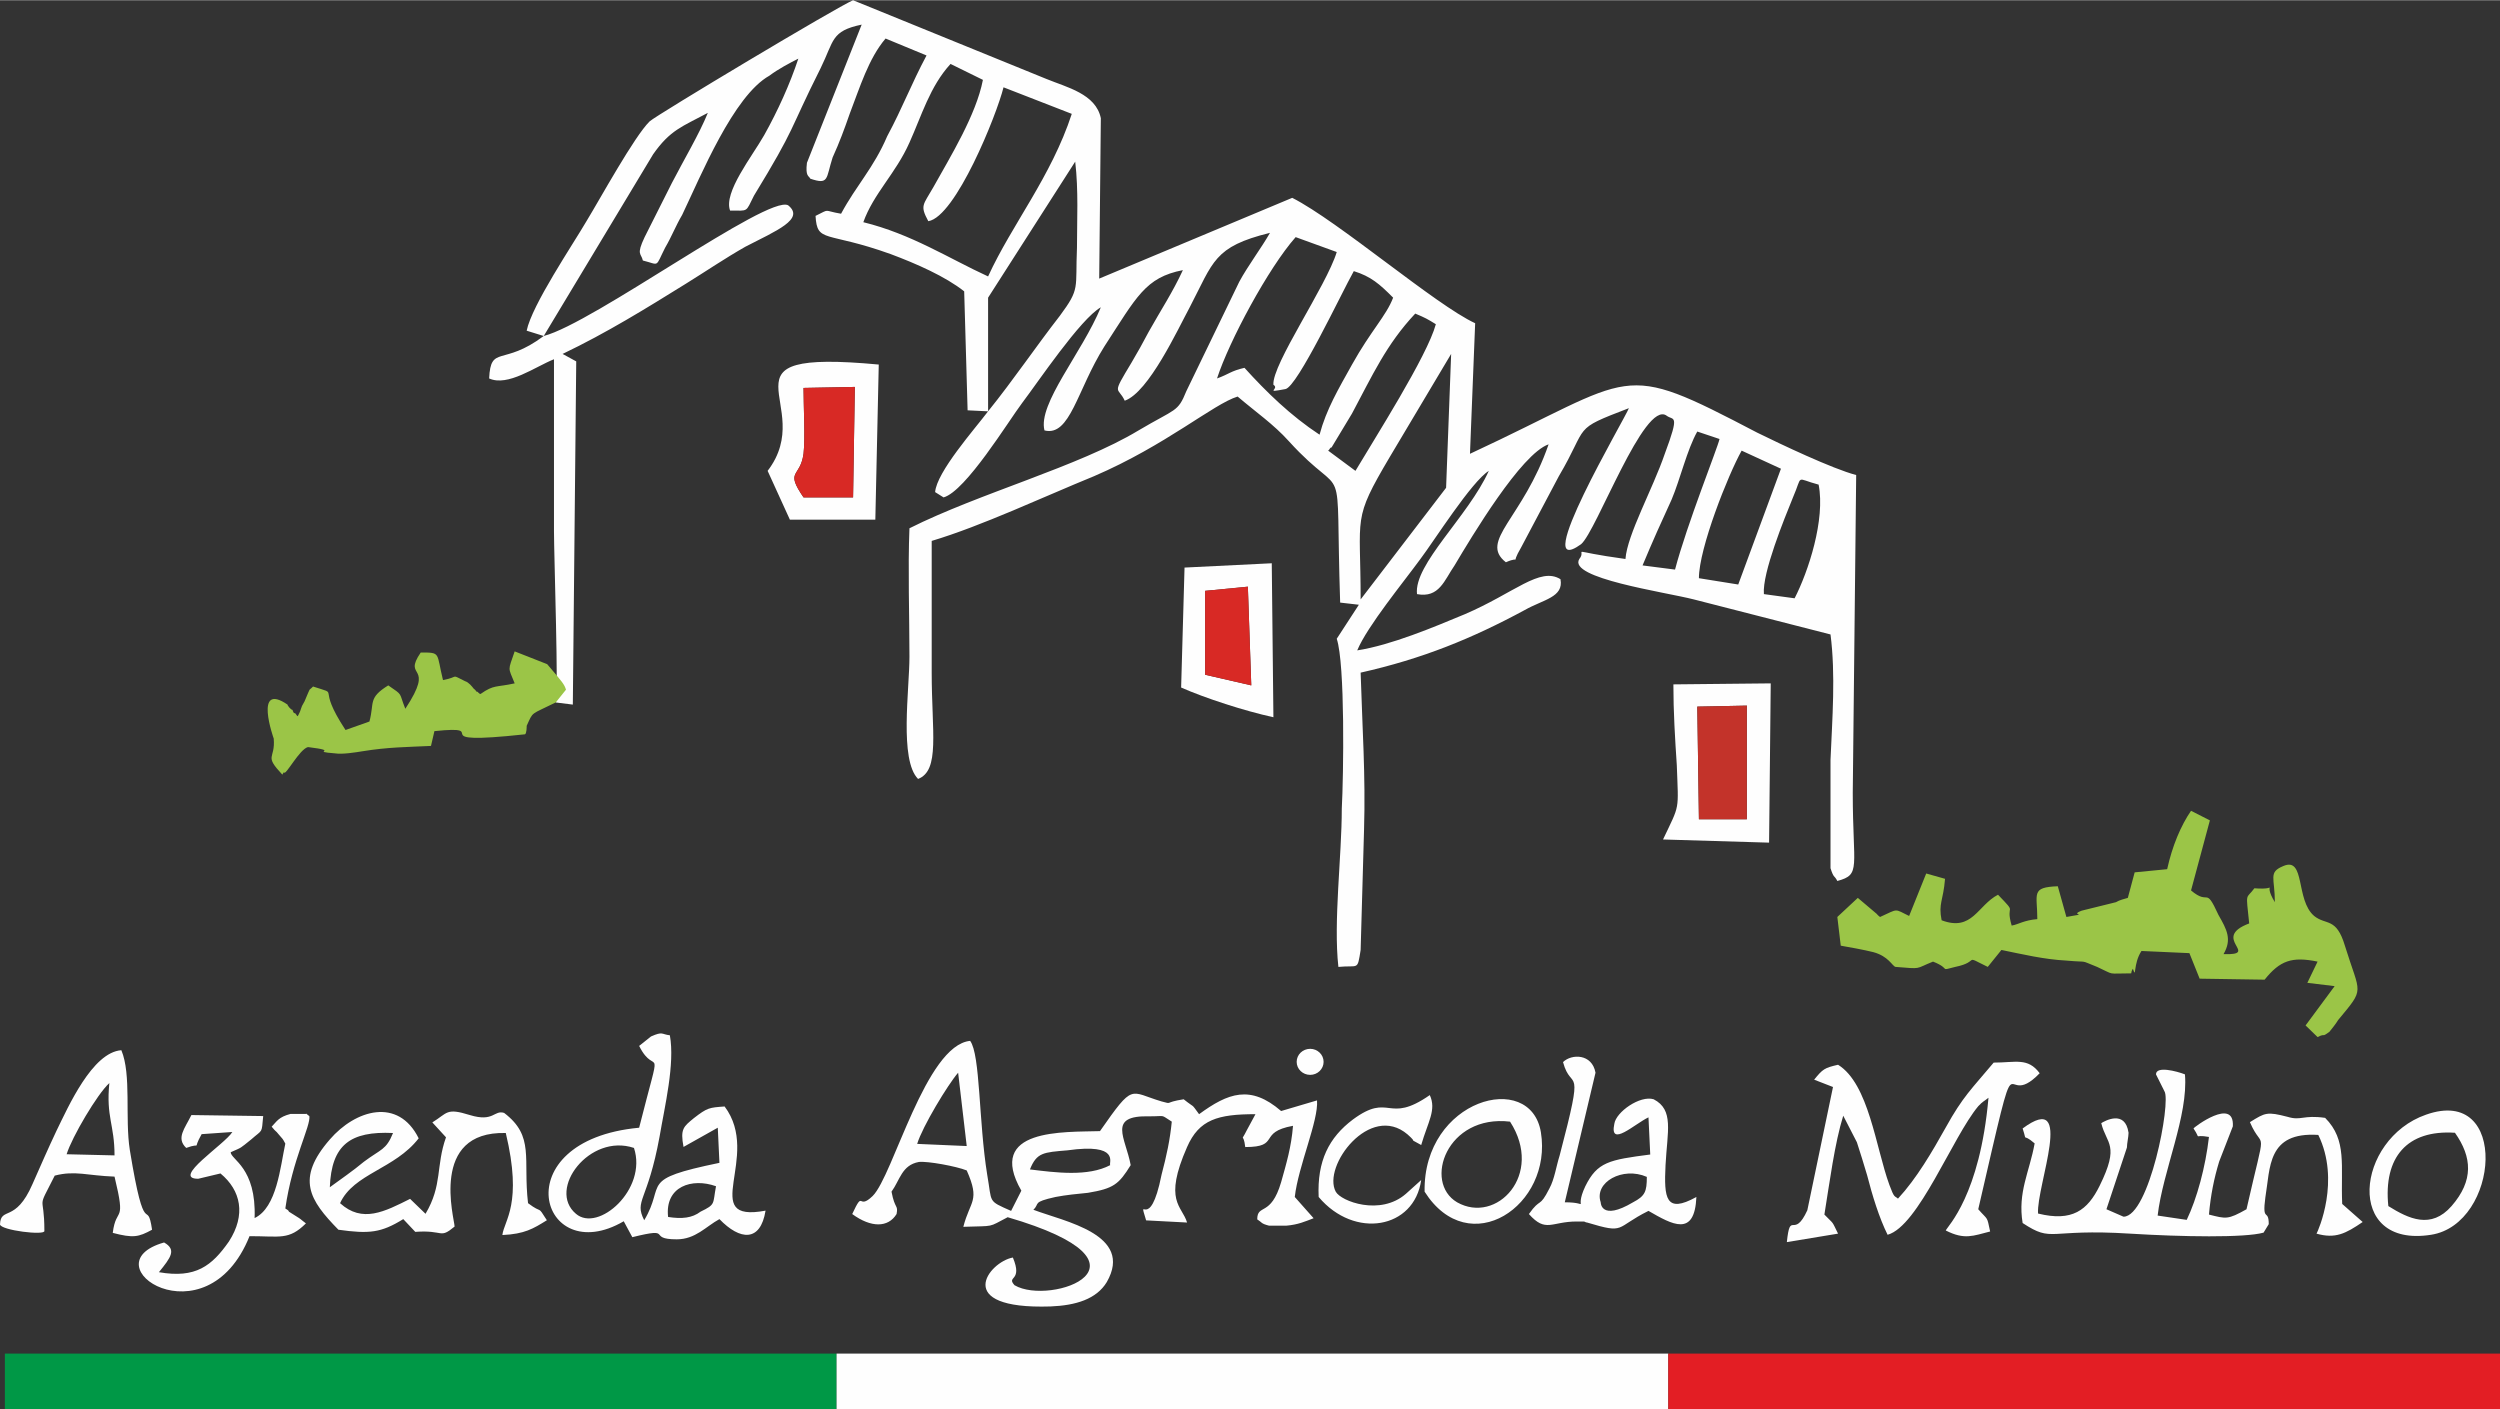 <?xml version="1.0" encoding="UTF-8"?> <!-- Creator: CorelDRAW 2019 (64-Bit) --> <svg xmlns="http://www.w3.org/2000/svg" xmlns:xlink="http://www.w3.org/1999/xlink" xml:space="preserve" width="1499px" height="845px" version="1.1" style="shape-rendering:geometricPrecision; text-rendering:geometricPrecision; image-rendering:optimizeQuality; fill-rule:evenodd; clip-rule:evenodd" viewBox="0 0 1440.48 811.75"><rect x="0" y="0" width="1440.48" height="811.75" fill="#333333" stroke="none"/> <defs> <style type="text/css"> <![CDATA[ .fil5 {fill:#FEFEFE} .fil6 {fill:#E31E24} .fil4 {fill:#009846} .fil1 {fill:#9BC547} .fil3 {fill:#C3332A} .fil2 {fill:#D82925} .fil0 {fill:#FEFEFE} ]]> </style> </defs> <g id="Livello_x0020_1">  <path class="fil0" d="M462.99 223.39l29.57 -0.58 -1.02 63.66 -28.55 0c-10.86,-15.95 -1.97,-11 0,-25.13 1.02,-9.18 0,-26.87 0,-37.95l0 0zm-20.69 47.79l12.82 28.11 49.24 0 1.97 -89.37c-98.48,-9.18 -34.46,22.65 -64.03,61.25l0 0.01z"></path> <path class="fil0" d="M977.96 407.02l28.55 -0.58 0 65.48 -27.61 0 -0.94 -64.9zm-19.74 76.55l61.11 1.82 0.95 -91.77 -56.09 0.58c0,15.88 0.95,31.25 1.97,46.54 0.94,26.88 1.96,22 -7.94,42.83z"></path> <path class="fil0" d="M694.39 340.3l24.62 -2.4 1.97 56.88 -26.59 -6.12 0 -48.36zm-13.83 55.72c13.84,6.12 36.49,13.48 53.17,17.12l-0.95 -88.72 -50.26 2.48 -1.96 69.12 0 0z"></path> <path class="fil0" d="M1376.14 694.81c-2.92,-28.19 10.85,-44.07 38.38,-42.25 9.91,14.06 10.86,27.53 -1.96,42.25 -11.8,13.47 -24.62,7.35 -36.42,0zm-330.84 -72.84l10.86 4.22 -14.79 71.02c-7.87,17.19 -9.83,-0.58 -11.8,18.35l29.5 -4.88c-3.93,-7.94 -1.97,-4.88 -7.87,-10.99 2.99,-18.36 5.9,-41.01 10.86,-56.96l7.86 15.29c1.97,6.12 3.94,12.31 5.9,19.01 2.99,11.66 6.92,24.48 11.8,34.31 17.78,-4.95 37.44,-56.38 52.23,-74.08 2.91,-3.06 2.91,-2.47 5.9,-4.88 -4.95,56.31 -23.6,74.01 -24.62,76.48 10.85,5.54 15.73,3.06 25.57,0.58 -1.97,-9.17 -0.95,-6.11 -6.85,-12.82 25.57,-110.78 11.8,-53.9 35.4,-78.37 -6.85,-9.18 -13.77,-6.12 -26.51,-6.12 -12.82,15.3 -17.78,19.59 -27.61,37.37 -7.87,14.06 -16.75,29.35 -27.53,41.01 -2.04,-1.83 -2.04,0 -4.96,-7.94 -7.86,-21.49 -11.8,-58.2 -29.57,-69.2 -7.87,1.82 -8.81,2.48 -13.77,8.59l0 0.01zm196.96 -3.06l4.88 9.76c3.93,6.12 -8.81,72.25 -23.6,72.25l-9.83 -4.29 11.8 -35.55c0,-2.4 0.94,-6.12 0.94,-8.52 -1.96,-13.48 -13.76,-6.77 -15.73,-5.54 2.99,12.24 10.85,12.24 -0.95,36.13 -6.92,14.06 -15.8,20.83 -35.47,15.95 -1.02,-15.95 21.64,-71.67 -8.88,-49.02 2.98,9.18 -0.95,1.82 6.92,8.6 -2.99,16.53 -9.84,28.11 -6.92,45.89 17.77,11.65 13.84,3.06 62.05,6.12 29.5,1.82 66,2.47 76.78,-0.59l2.98 -4.88c0,-9.25 -3.93,-0.65 -1.96,-15.37 2.91,-17.11 0.94,-37.94 30.51,-36.05 12.82,26.29 0,55.06 -1.02,56.89 10.86,3.06 16.76,0 26.59,-6.71l-11.8 -10.41c-0.95,-22.07 2.99,-36.71 -9.83,-49.6 -12.82,-1.83 -13.77,1.82 -21.64,-0.59 -11.87,-3.06 -12.82,-2.47 -21.7,3.06 7.86,18.36 9.83,-1.82 -1.97,50.19 -10.85,6.12 -11.8,5.53 -21.63,3.06 0.94,-11 2.91,-20.83 5.9,-30.59l7.86 -20.25c1.02,-17.12 -22.65,0.65 -22.65,1.23 4.95,7.36 -0.95,3.06 8.89,4.89 -1.97,17.19 -6.92,35.54 -12.82,47.78l-16.75 -2.48c2.98,-25.71 17.77,-57.54 15.73,-81.36 -4.88,-1.89 -16.68,-4.95 -16.68,0l0 0zm155.58 23.23c-40.42,14.06 -47.27,77.14 2.92,69.2 39.4,-6.12 45.3,-86.31 -2.92,-69.2z"></path> <path class="fil0" d="M922.31 692.62c-3.94,-11.58 12.74,-20.76 26.58,-14.64 0,8.52 -1.02,11 -7.94,14.64 -18.64,11.07 -18.64,0 -18.64,0zm-167.39 -88.43c4.23,0 7.73,3.35 7.73,7.51 0,4.15 -3.5,7.5 -7.73,7.5 -4.29,0 -7.79,-3.35 -7.79,-7.5 0,-4.16 3.5,-7.51 7.79,-7.51zm-161.48 69.49c3.93,-9.83 7.87,-9.83 21.63,-11 30.52,-4.29 23.68,7.29 24.62,8.53 -12.82,6.77 -31.54,4.29 -46.25,2.47zm-64.97 -14.71c2.91,-9.76 17.7,-34.24 23.6,-41.01l4.95 42.25 -28.55 -1.24 0 0zm-37.44 40.42c10.85,7.94 20.69,7.94 25.57,0 1.02,-5.53 -0.95,-2.47 -2.92,-12.89 4.88,-6.7 5.9,-15.29 15.74,-17.11 4.95,-0.59 21.63,2.47 27.6,4.88 7.87,17.77 1.97,17.19 -1.96,32.48 18.64,-0.65 13.76,0.58 25.56,-5.53 92.43,27.02 24.62,51.42 3.94,39.18 -4.96,-5.53 4.95,-1.82 -0.95,-15.95 -13.84,2.48 -35.47,30.01 21.63,28.19 14.79,-0.58 26.59,-4.3 32.49,-14.06 15.73,-27.53 -24.62,-34.89 -42.32,-41.66 3.93,-3.64 -1.02,-4.3 12.75,-7.36 5.97,-1.16 12.82,-1.82 18.71,-2.4 14.79,-2.48 17.78,-4.88 24.62,-15.95 -2.91,-15.88 -13.76,-28.77 10.86,-28.12 9.83,0 5.9,-1.24 12.82,3.06 -1.02,10.42 -2.99,19.59 -5.9,30.59 -6.92,34.89 -13.84,9.76 -8.89,26.3l23.6 1.24c-2.91,-9.76 -13.77,-12.24 0,-43.49 6.92,-15.88 17.77,-18.94 39.41,-18.94l-4.96 9.18c-3.93,7.94 -1.96,0.58 -0.94,9.76 20.68,0 6.92,-8.52 27.53,-12.24 -0.95,12.24 -3.93,22.08 -6.85,32.49 -5.9,20.18 -13.76,12.24 -13.76,21.42 2.91,1.82 1.96,2.4 6.84,3.64 1.97,0 7.87,0 9.84,0 6.92,-0.59 10.85,-2.41 15.8,-4.3l-10.85 -12.24c1.97,-17.7 13.77,-44.06 12.82,-55.65l-20.69 6.12c-17.7,-15.29 -30.52,-10.41 -47.27,1.82 -4.95,-6.77 -1.96,-3.06 -8.88,-8.59 -11.8,1.82 -5.9,3.06 -12.75,1.24 -18.72,-5.54 -15.81,-11 -35.47,17.11 -20.69,0.66 -66,-1.82 -45.31,34.31l-5.9 11.66c-13.77,-6.12 -10.85,-4.3 -13.77,-20.84 -4.95,-30.59 -3.93,-69.19 -9.83,-77.13 -25.64,2.47 -44.36,77.72 -56.16,89.37 -8.88,8.6 -4.95,-4.3 -11.8,10.42l0 -0.01zm268.77 -9.83c20.69,24.55 55.14,18.36 59.08,-9.76l-8.82 7.94c-14.78,12.89 -37.44,4.3 -40.42,-1.24 -7.87,-14.64 19.74,-51.42 41.37,-33 6.92,6.12 -0.95,1.17 7.87,6.12 3.93,-13.47 8.88,-20.25 4.95,-28.77 -24.62,17.12 -22.65,-1.89 -44.29,14.06 -13.84,10.42 -20.68,23.89 -19.74,44.65l0 0zm110.28 -43.41c19.74,30.59 -7.86,59.36 -30.52,46.47 -19.66,-11.58 -5.9,-50.77 30.52,-46.47zm-49.24 40.35c25.64,40.43 73.86,8.01 67.01,-34.23 -5.97,-36.13 -67.95,-19.01 -67.01,34.23zm79.76 -74.66c4.95,18.36 12.82,-2.47 -1.97,53.9 -1.96,6.12 -2.91,13.48 -5.89,18.94 -5.9,11.66 -4.89,4.88 -11.8,14.71 9.83,11 12.82,4.3 27.53,4.3l3.93 0c1.02,0 1.02,0.58 2.04,0.58 22.58,6.78 15.73,3.06 35.4,-6.7 13.77,7.94 26.59,15.3 27.61,-8.01 -17.78,9.83 -18.72,0.66 -17.78,-18.35 1.02,-19.6 4.96,-31.84 -6.84,-37.95 -7.87,-2.41 -21.71,7.35 -22.66,14.13 -2.98,14.06 11.8,0 19.67,-3.72l1.02 21.42c-23.67,3.06 -30.52,4.29 -37.44,18.35 -6.92,14.72 3.94,9.18 -11.8,9.18l17.7 -74.66c-1.96,-11 -13.76,-11 -18.72,-6.12l0 0z"></path> <path class="fil0" d="M0 705.37c0.44,3.42 26.22,6.55 25.57,3.71 0,-22.65 -4.88,-10.41 5.97,-31.83 11.8,-3.06 18.65,0 34.45,0.58 6.85,28.19 0.95,16.54 -1.02,32.42 11.8,3.06 14.79,2.47 22.65,-1.82 -2.91,-19.6 -3.93,8.59 -12.81,-45.89 -2.92,-18.36 1.02,-43.49 -4.89,-57.55 -16.75,1.24 -30.51,32.42 -37.43,46.55 -4.89,10.34 -8.89,19.59 -13.77,30.59 -9.83,22.65 -18.28,12.68 -18.72,23.24l0 0zm384.95 -4.3c-1.96,-17.7 13.84,-22.65 27.61,-17.7 -1.97,10.34 0,10.34 -8.89,14.64 -4.88,3.72 -10.78,4.3 -18.72,3.06l0 0zm-19.66 -39.77c7.86,23.89 -20.69,48.95 -33.44,37.95 -16.75,-14.06 7.87,-46.55 33.44,-37.95zm2.98 -58.78c9.84,19.59 13.77,-7.36 0,47.13 -78.81,7.35 -57.1,82.01 -8.88,53.9l4.95 9.17c24.62,-6.11 7.87,1.24 25.57,1.24 10.85,0 16.75,-7.35 24.62,-11.65 11.8,12.23 23.6,13.47 26.58,-4.88 -39.4,7.35 -1.96,-31.25 -23.6,-60.02 -8.88,0.65 -9.9,0.65 -17.77,6.77 -5.9,4.88 -7.87,6.12 -5.9,16.54l19.74 -11.08 0.95 20.25c-47.28,9.76 -30.52,11.59 -43.34,33.07 -5.9,-11.65 1.96,-10.41 8.88,-48.36 2.92,-17.19 8.89,-41.67 5.9,-58.2 -4.95,-0.58 -3.93,-2.4 -10.85,0.66 0,0 -6.85,5.46 -6.85,5.46l0 0zm-178.23 81.43c0.94,-24.47 11.8,-32.41 36.42,-31.25 -3.94,9.84 -6.92,9.18 -16.76,16.54 -5.9,4.95 -13.76,10.41 -19.66,14.71zm4.95 24.48c17.7,2.47 24.55,1.82 37.37,-6.12l6.92 7.35c16.75,-1.23 13.76,4.3 22.65,-3.05 0,-4.3 -14.79,-55.07 29.5,-53.91 9.83,41.01 -0.95,50.26 -1.97,58.79 12.82,-0.59 17.78,-3.65 25.64,-8.53 -5.9,-9.25 -1.96,-3.13 -10.85,-9.83 -2.99,-25.71 3.93,-38.53 -13.77,-52.01 -5.9,-1.82 -5.9,5.47 -19.74,1.24 -13.76,-4.3 -12.74,-1.24 -21.63,4.23l7.87 8.59c-5.9,16.53 -1.97,27.53 -11.8,44.07l-8.89 -8.6c-14.71,7.36 -27.53,14.13 -40.35,2.48 7.86,-17.12 31.54,-19.59 45.3,-37.37 -11.8,-23.81 -36.42,-16.46 -51.2,0.66 -19.67,22.65 -11.8,34.89 4.95,52.01l0 0zm-38.46 -59.37c2.99,3.64 1.97,1.82 3.93,4.3 2.99,3.64 1.97,1.82 3.94,5.46 -2.92,13.48 -4.88,36.79 -17.7,42.9 1.09,-29.2 -13.77,-33.72 -13.77,-37.94 6.92,-3.06 4.96,-1.9 11.8,-7.36 6.92,-6.12 5.9,-3.06 6.92,-13.48l-41.37 -0.58c-3.93,7.94 -8.89,13.33 -2.99,18.94 9.91,-3.64 2.99,2.48 8.89,-7.94l17.7 -1.24c-4.3,7.07 -35.47,26.95 -19.67,26.95l12.82 -3.06c11.8,9.76 14.79,23.82 4.88,39.19 -9.83,14.06 -19.15,21.42 -40.35,17.7 6.92,-8.52 10.27,-12.96 2.99,-17.12 -44.29,12.53 24.18,58.64 49.23,-3.64 17.7,0 22.66,2.41 32.49,-7.36 -1.02,-0.65 -2.99,-2.47 -3.93,-3.05l-5.9 -3.72c0,-0.58 -1.02,-1.24 -2.04,-1.82 4,-28.19 14.78,-47.71 13.84,-53.25 -1.02,-0.58 -1.97,-1.82 -1.97,-1.23l-8.89 0c-6.92,1.82 -7.86,4.29 -10.85,7.35zm-118.14 15.88l27.6 0.66c0,-17.78 -4.95,-22.07 -2.98,-41.67 -6.85,6.12 -21.64,31.25 -24.62,41.01z"></path> <path class="fil1" d="M1248.7 500.69l-18.72 1.82 -3.94 14.71c-1.96,0.59 -4.88,1.24 -6.84,2.48l-19.74 4.88c-7.87,3.06 5.9,1.24 -8.82,3.64l-4.95 -17.7c-15.73,0.59 -11.8,4.23 -11.8,18.94 -7.87,0.66 -10.85,3.06 -14.78,3.72 -3.94,-13.48 3.93,-5.54 -7.87,-17.78 -11.8,6.12 -14.79,21.42 -32.49,14.72 -1.96,-9.83 0.95,-11.07 1.97,-23.89l-10.85 -3.06 -9.84 24.47c-8.88,-4.3 -5.9,-4.3 -16.75,0.58 -0.95,-0.58 -1.97,-1.82 -1.97,-1.82l-10.85 -9.18 -11.8 11 1.97 16.54c3.93,0.65 13.84,2.47 18.72,3.71 8.88,2.41 10.85,7.94 12.82,8.52 15.73,1.24 10.85,1.24 21.63,-3.05 10.85,4.29 2.99,5.53 12.82,3.05 14.79,-3.05 3.93,-7.35 18.72,0l7.87 -9.76c11.8,2.41 24.62,5.47 37.44,6.12 13.76,1.24 6.84,-0.65 17.69,3.64 10.86,4.96 4.96,3.72 19.67,3.72 0,-1.24 1.02,-3.06 1.02,-2.48 1.97,6.12 0,-3.06 4.88,-10.41l27.61 1.24 5.9 14.71 37.44 0.58c8.81,-11 15.73,-13.47 30.52,-10.41l-5.9 12.23 15.73 1.9 -16.75 22.65 6.92 6.7c4.88,-2.48 1.96,0.58 6.84,-3.06 1.02,-1.24 3.94,-4.88 4.96,-6.7 15.73,-19.01 12.82,-14.13 3.93,-42.9 -4.95,-16.54 -10.85,-11.58 -17.7,-17.12 -10.85,-9.18 -4.95,-34.31 -17.77,-28.77 -8.82,3.64 -4.88,6.7 -4.88,20.83 -7.87,-12.89 3.93,-6.77 -11.8,-8.01 -4.96,6.77 -4.96,1.24 -2.99,20.25 -22.65,8.52 6.92,18.35 -14.79,17.7 4.96,-8.53 1.97,-14.06 -2.91,-22.58 -7.87,-17.19 -4.95,-4.96 -15.81,-14.13l10.86 -40.36 -10.86 -5.53c-5.89,8.59 -10.78,20.17 -13.76,33.65l0 0z"></path> <path class="fil0" d="M1034.04 344.6l-17.7 -2.41c-1.02,-12.23 11.8,-43.48 16.76,-55.72 5.9,-13.47 0.94,-11 14.78,-7.36 3.94,20.18 -5.97,50.19 -13.84,65.49zm-720.74 -151.14c-23.6,17.7 -30.52,4.88 -31.46,24.47 10.78,4.88 26.58,-6.77 37.36,-11.07l0 99.21c0,13.4 2.77,96.29 1.02,98.55l9.84 1.23 1.96 -197.75 -7.86 -4.3c25.56,-12.24 48.22,-26.3 70.87,-40.35 11.87,-7.36 22.65,-14.72 34.45,-21.42 17.77,-9.18 34.53,-15.95 24.62,-23.89 -11.8,-6.12 -112.24,67.96 -140.8,75.32l63.01 -104.67c9.9,-14.13 16.75,-15.95 31.54,-23.89 -4.96,12.23 -13.77,26.95 -20.69,40.35l-15.73 31.25c-4.95,10.41 -1.97,9.17 -1.02,13.47 9.9,2.48 6.92,4.3 12.82,-7.35 3.93,-6.71 5.9,-12.24 9.83,-18.94 10.85,-22.66 29.57,-68.62 50.26,-80.2 4.88,-3.71 11.8,-7.36 16.68,-9.83 -4.88,14.71 -11.8,30.01 -19.67,44.07 -6.92,12.23 -23.6,33.06 -19.66,43.48 10.78,0 8.81,1.24 13.76,-8.59 24.62,-40.36 19.67,-36.13 38.39,-73.43 7.86,-15.95 5.9,-21.41 23.67,-25.13l-31.54 79.62c-0.94,7.94 1.02,7.35 1.97,9.17 10.85,3.65 8.89,0 12.82,-12.23 3.93,-8.6 6.85,-16.54 9.83,-25.13 5.9,-15.3 10.85,-31.83 20.69,-43.41l23.6 9.76c-8.82,16.53 -13.77,30.01 -22.66,46.54 -7.86,18.36 -17.69,28.12 -26.58,44.65 -10.78,-1.82 -5.9,-3.06 -14.71,1.24 0.94,15.88 5.9,8.59 43.26,22 14.79,5.53 31.54,12.89 42.39,21.48l1.97 68.55 11.8 0.58c-7.87,10.41 -29.57,34.89 -30.52,46.54l4.88 3.06c12.82,-3.64 37.44,-44.07 45.31,-54.48 8.88,-11.66 33.5,-48.37 45.3,-55.07 -10.85,26.3 -36.42,55.65 -32.48,70.95 14.78,3.71 18.72,-23.24 34.45,-48.29 18.72,-28.78 23.67,-39.85 45.3,-44.07 -5.9,12.82 -12.82,23.23 -19.66,35.47 -3.94,7.36 -5.9,11 -9.91,17.77 -11.8,19.6 -7.87,13.48 -3.93,22 13.84,-4.88 30.52,-41.01 37.44,-53.83 13.76,-26.36 13.76,-34.89 46.25,-42.9 -4.88,8.6 -12.75,19.01 -17.7,28.19l-30.52 63.08c-4.95,12.23 -5.9,9.76 -27.53,22.58 -34.53,20.83 -91.63,36.13 -131.99,56.38 -0.94,23.23 0,50.18 0,74 0,19.01 -5.9,59.44 4.96,70.43 12.74,-4.88 7.86,-26.95 7.86,-61.25 0,-25.06 0,-50.77 0,-75.9 28.56,-8.52 64.98,-25.64 93.53,-37.29 41.37,-17.78 68.9,-41.67 82.74,-45.89 10.78,9.18 20.62,15.88 29.5,25.71 34.46,37.95 26.59,2.4 29.58,93.01l10.78 1.24 -12.75 19.6c4.88,14.64 3.93,78.95 2.91,97.89 0,27.53 -4.88,64.9 -1.96,91.19 11.8,-1.16 10.85,2.48 12.82,-9.76l1.96 -69.19c0.95,-31.18 -1.02,-59.37 -1.96,-90.61 35.4,-7.94 63.95,-19.53 94.54,-36.06 10.78,-6.12 22.58,-7.36 20.61,-17.77 -11.8,-7.36 -26.58,7.94 -55.13,20.17 -17.7,7.36 -42.32,17.78 -61.99,20.84 5.9,-14.06 26.59,-39.19 36.42,-52.67 7.87,-10.41 29.5,-44.65 39.4,-50.76 -11.87,26.29 -43.33,53.82 -41.37,71.01 12.82,2.41 15.74,-8.01 21.64,-16.53 9.83,-16.53 38.38,-64.32 54.19,-69.78 -14.79,42.83 -40.35,55.65 -24.62,67.96 9.83,-4.3 1.97,3.06 8.81,-8.6l21.71 -41c17.7,-30.01 6.92,-26.37 40.35,-39.19 -1.96,5.53 -58.05,100.37 -27.53,78.37 8.81,-7.35 36.42,-83.25 49.24,-74.07 3.93,3.06 7.86,-1.83 -1.02,21.99 -6.92,20.25 -21.64,46.55 -22.66,60.61 -35.47,-4.88 -21.63,-6.12 -26.58,0 -6.92,11.07 49.24,19.01 65.99,23.3l78.74 20.18c2.99,23.24 1.02,48.37 0,72.26l0 62.42c1.97,6.12 1.97,3.64 3.93,7.36 13.84,-3.72 8.89,-7.36 8.89,-50.85l1.97 -183.04c-13.77,-3.64 -43.34,-17.7 -57.11,-24.47 -80.78,-42.25 -67.96,-33.07 -165.42,12.23l2.99 -75.24c-22.65,-10.41 -78.81,-58.78 -105.4,-72.25l-111.22 46.54 0.94 -92.43c-2.91,-14.06 -19.66,-17.78 -31.46,-22.65l-111.3 -45.31c-8.89,3.64 -113.27,66.14 -117.2,69.78 -8.81,8.59 -28.55,44.65 -36.42,57.54 -7.86,13.48 -31.46,48.37 -34.45,63.08l9.83 3.06 0 0zm688.26 143.2l-22.66 -3.64c0,-17.19 16.76,-59.44 24.62,-73.5l22.65 10.42 -24.61 66.72zm-36.42 -8.6l-18.72 -2.4c5.9,-14.13 10.85,-25.13 16.75,-37.95 4.95,-11.65 8.89,-28.77 14.79,-39.19l12.82 4.3c-1.02,4.88 -18.72,48.95 -25.64,75.24zm-181.15 17.19c0,-49.02 -4.96,-45.3 16.75,-82.01l35.4 -59.44 -2.91 77.13 -49.24 64.32 0 0zm-18.72 -85.73c0.94,-0.58 0.94,-1.82 1.96,-1.82l11.8 -19.59c11.8,-22.07 19.74,-39.77 36.42,-57.55 5.9,2.48 6.92,3.06 11.87,6.12 -4.95,18.36 -35.47,66.14 -46.32,84.5l-15.73 -11.66zm-195.94 -22.65l0 -65.48 50.19 -78.38c1.96,16.54 1.02,33.73 1.02,49.61 -1.02,23.89 1.96,23.23 -9.84,39.18 -13.84,17.78 -26.58,36.71 -41.37,55.07l0 0zm131.91 -18.94c6.92,-21.41 29.57,-63.66 45.31,-81.43l23.67 8.59c-5.97,19.59 -37.44,64.83 -36.49,76.48 3.93,2.48 -5.9,4.88 6.92,2.48 6.92,-1.24 32.48,-55.72 39.4,-67.96 9.84,3.06 14.79,7.36 22.66,15.29 -3.94,10.42 -12.82,19.02 -23.68,38.54 -7.86,14.13 -14.78,25.71 -18.72,40.42 -16.68,-11 -30.52,-24.47 -43.26,-38.53 -7.94,1.82 -8.89,3.64 -15.81,6.12l0 0zm-203.8 -90.03c5.9,-16.53 18.72,-28.11 26.59,-45.89 6.92,-15.29 11.8,-32.41 23.67,-45.3l18.65 9.18c-3.94,20.25 -18.65,44.06 -28.56,61.84 -5.9,10.41 -7.86,10.41 -2.91,19.59 15.73,-2.48 39.41,-61.18 43.34,-77.14l39.33 15.3c-11.8,36.13 -34.45,63.66 -48.22,93.67 -22.65,-10.42 -44.28,-24.47 -71.89,-31.25l0 0z"></path> <path class="fil1" d="M320.22 404.62l5.9 -7.36c-0.94,-3.06 -1.96,-4.3 -10.85,-14.71l-18.72 -7.36c-3.93,11.65 -3.93,8.59 0,18.43 -10.78,2.4 -11.8,0.58 -19.67,6.12 -0.94,0 -1.96,-1.9 -1.96,-1.24 0,0.58 -0.95,-1.24 -1.97,-1.82 -0.95,-1.24 -2.91,-3.72 -4.95,-4.3 -8.82,-4.3 -2.92,-2.48 -12.75,-0.66 -3.93,-15.88 -1.02,-15.88 -12.82,-15.88 -10.85,15.88 8.89,5.47 -8.89,32.42 -3.93,-9.76 -0.94,-7.36 -9.83,-13.48 -11.8,7.36 -7.87,9.83 -10.85,20.83l-13.77 4.88c-17.7,-26.87 -1.97,-19.59 -18.72,-25.05 -2.91,3.06 -0.95,-0.66 -4.88,8.52 -2.99,4.95 -1.02,3.06 -3.93,8.6 -1.02,-0.59 -1.02,-1.83 -1.97,-1.83 0,0.59 -1.02,-1.23 -1.02,-1.82 -0.95,0 -2.91,-2.47 -2.91,-3.06 -19.74,-13.47 -7.94,19.6 -7.94,19.6 1.02,12.23 -5.9,9.17 4.95,20.76 0,0 1.02,-1.83 1.02,-1.24 0.95,1.89 8.82,-13.4 13.77,-14.64 19.67,2.4 0,2.4 15.73,3.64 3.93,0.65 11.8,-0.58 15.73,-1.24 14.79,-2.4 25.64,-2.4 39.41,-3.06l1.97 -8.52c35.47,-3.72 -9.84,8.52 52.22,1.82 0.95,-0.58 0.95,-4.3 0.95,-4.88 3.93,-8.6 1.96,-6.12 16.75,-13.48l0 0.01z"></path> <polygon class="fil2" points="694.39,388.66 720.98,394.78 719.02,337.9 694.39,340.3 "></polygon> <path class="fil2" d="M462.99 223.39c0,11.07 1.02,28.77 0,37.95 -1.97,14.13 -10.86,9.18 0,25.13l28.55 0 1.02 -63.66 -29.57 0.58 0 0z"></path> <polygon class="fil3" points="978.9,471.92 1006.51,471.92 1006.51,406.44 977.96,407.02 "></polygon> <g id="_1890251624672"> <polygon class="fil4" points="2.81,779.8 482.03,779.8 482.03,811.75 2.81,811.75 "></polygon> <polygon class="fil5" points="482.03,779.8 961.25,779.8 961.25,811.75 482.03,811.75 "></polygon> <polygon class="fil6" points="961.25,779.8 1440.48,779.8 1440.48,811.75 961.25,811.75 "></polygon> </g> </g> </svg> 